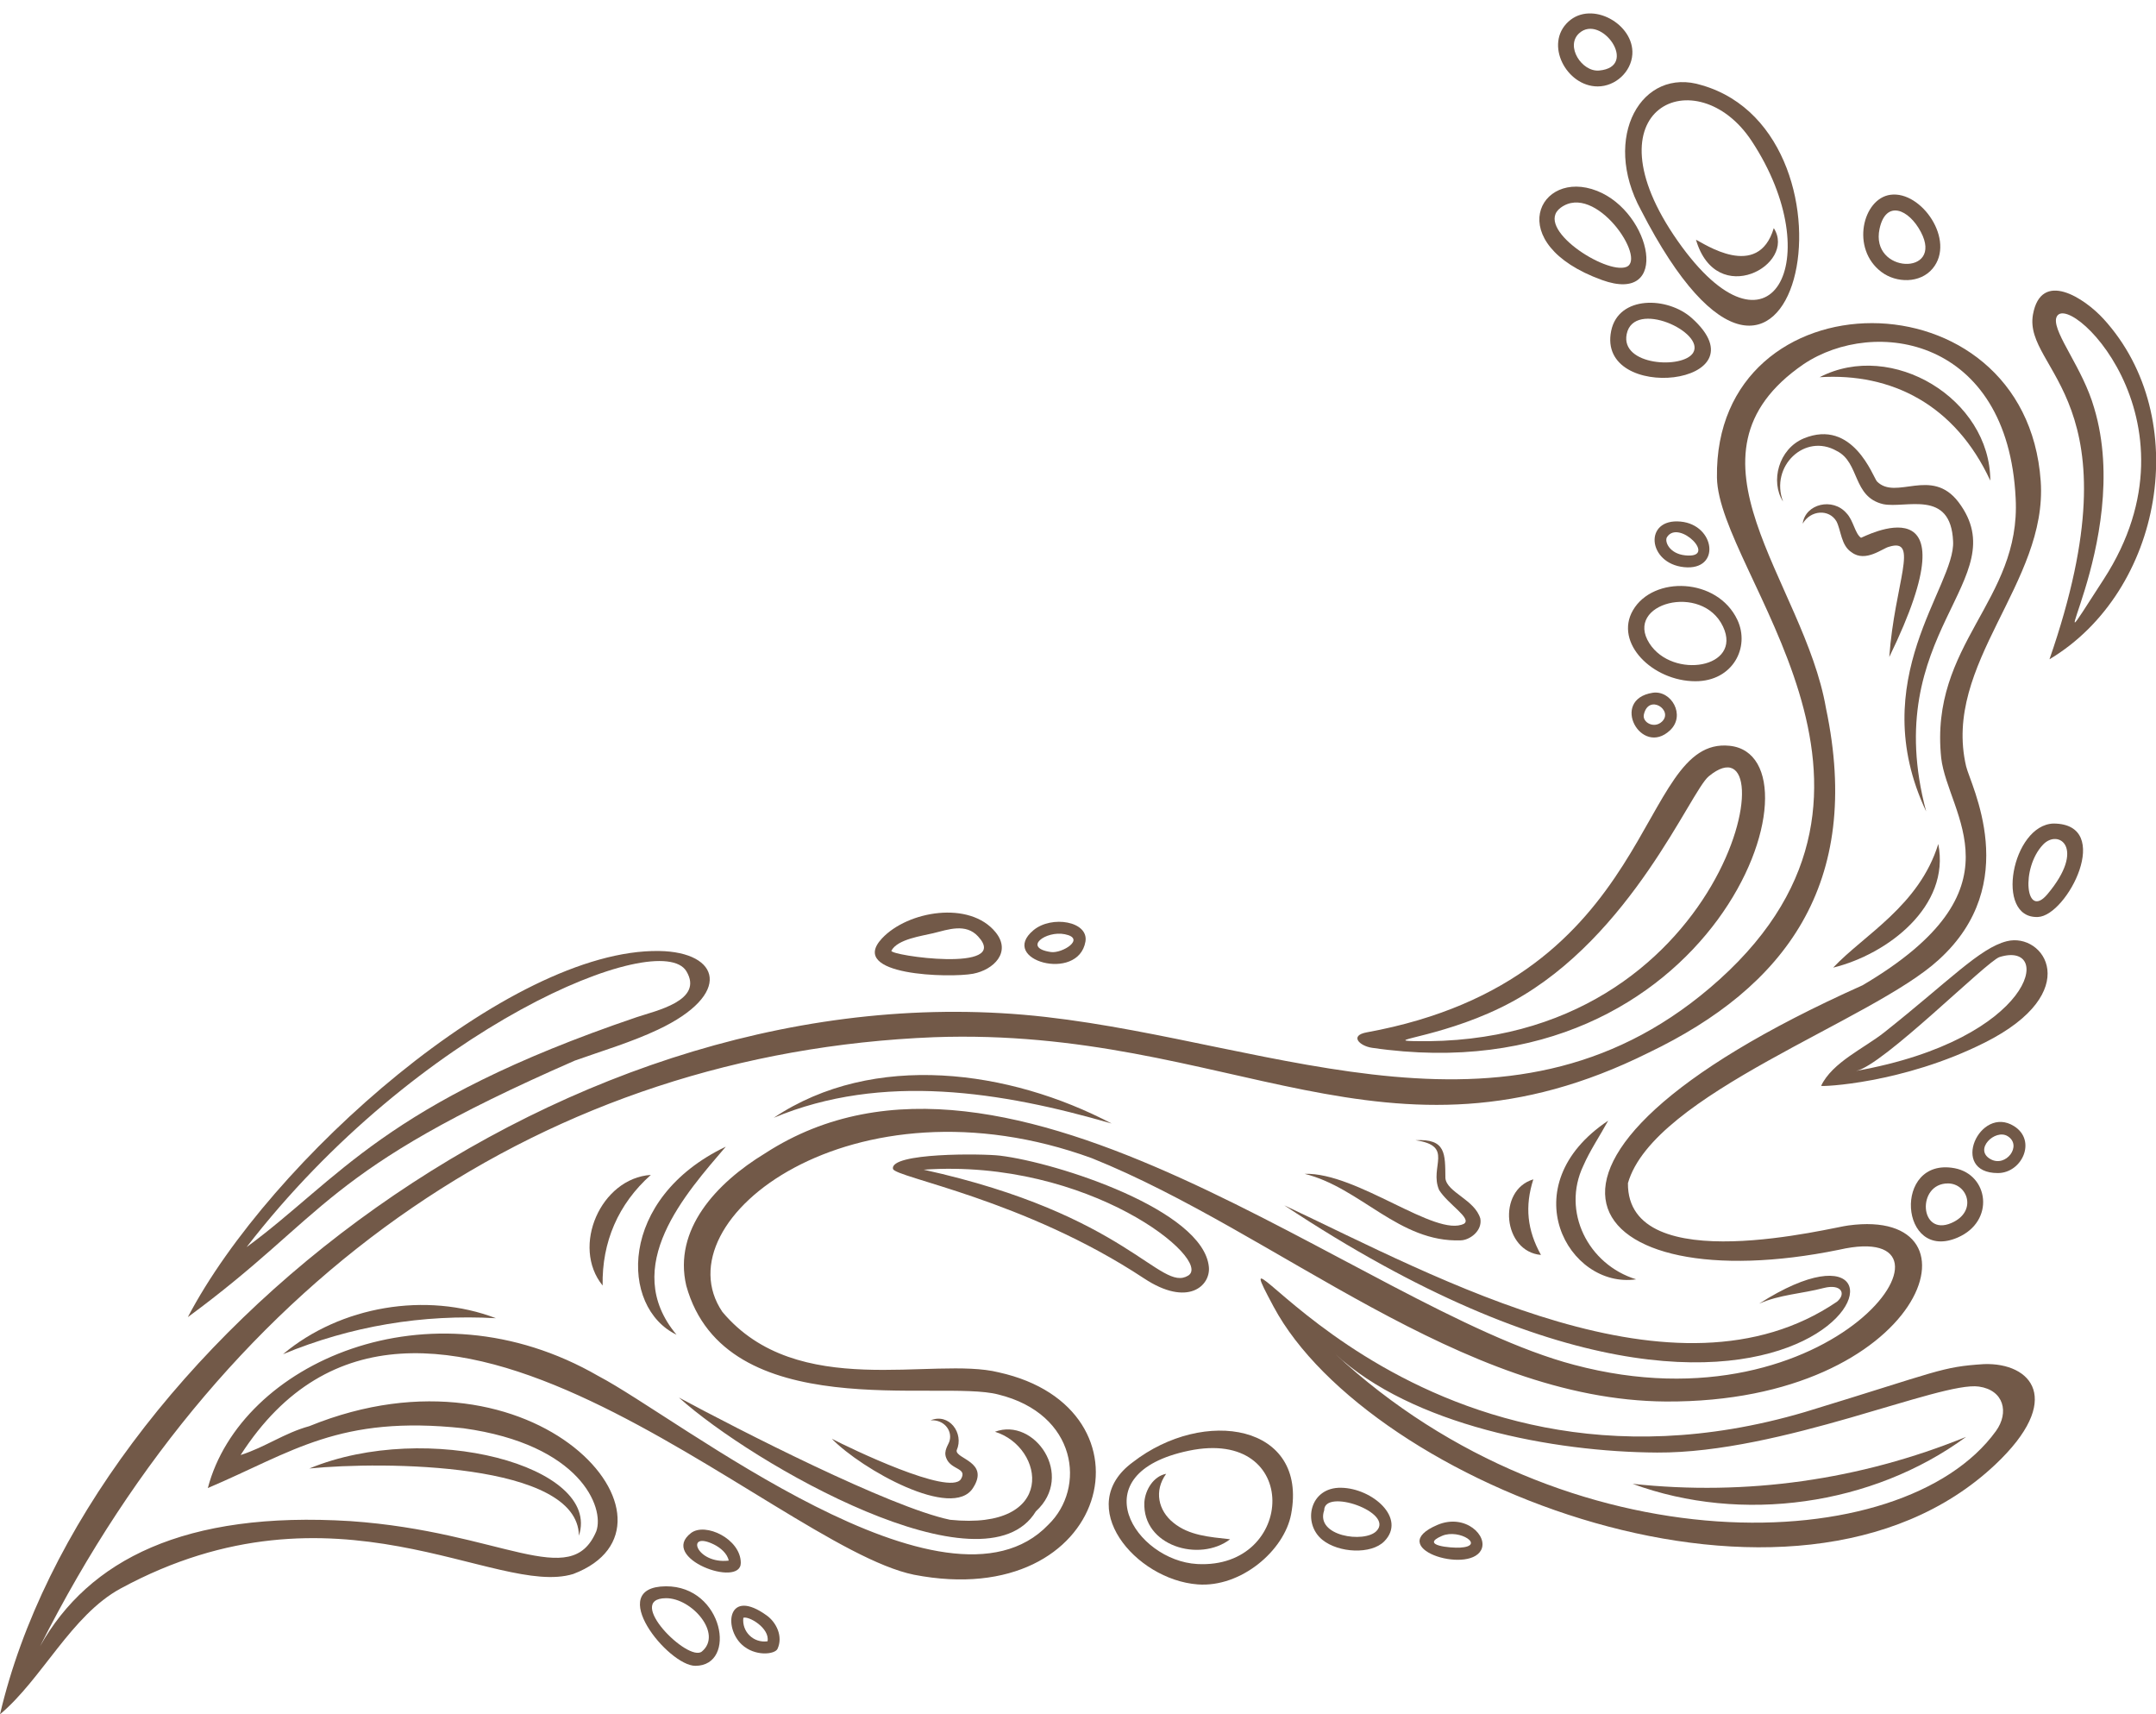 <?xml version="1.0" encoding="UTF-8" standalone="no"?><svg xmlns="http://www.w3.org/2000/svg" xmlns:xlink="http://www.w3.org/1999/xlink" fill="#000000" height="357.1" preserveAspectRatio="xMidYMid meet" version="1" viewBox="0.0 -2.8 449.3 357.1" width="449.3" zoomAndPan="magnify"><defs><clipPath id="a"><path d="M 0 64 L 426 64 L 426 354.371 L 0 354.371 Z M 0 64"/></clipPath><clipPath id="b"><path d="M 423 57 L 449.328 57 L 449.328 135 L 423 135 Z M 423 57"/></clipPath></defs><g><g id="change1_3"><path d="M 329.074 4.141 C 333.668 -0.07 341.664 11.145 333.25 11.895 C 329.656 12.23 326.156 6.816 329.074 4.141 Z M 332.949 15.207 C 336.652 15.207 339.93 12.172 340.172 8.523 C 340.586 2.234 331.723 -2.762 326.848 1.707 C 321.762 6.367 326.441 15.207 332.949 15.207" fill="#725948"/></g><g clip-path="url(#a)" id="change1_1"><path d="M 218.465 314.867 C 197.176 337.141 141.418 292.625 124.688 283.883 C 89.379 263.5 50.078 281.336 43.312 307.227 C 61.02 299.703 70.648 291.988 96.574 294.773 C 120.965 298.156 126.02 311.293 124.27 316.219 C 118.949 328.828 104.543 316.301 73.027 314.117 C 38.5 311.965 18.492 322.184 8.355 340.168 C 47.59 262.43 113.918 216.551 194.633 213.297 C 256.434 211.07 288.867 243.73 343.598 216.504 C 371.93 202.906 388.262 181.445 380.527 144.762 C 375.957 118.215 348.062 92.141 375.867 73.07 C 390.625 63.207 418.445 67.465 420.055 101.039 C 421.18 122.41 402.074 131.32 404.535 155.117 C 405.93 167 422.242 182.391 388.148 202.477 C 305.398 239.504 330.152 268.441 383.258 257.578 C 413.059 250.773 382.477 296.051 328.004 281.547 C 283.383 269.797 210.547 204.359 159.43 237.496 C 149.234 243.691 140.277 253.402 143.016 265.066 C 151.129 294.312 195.797 284.531 208.016 287.73 C 224.531 291.777 226.363 307.242 218.465 314.867 Z M 208.102 283.117 C 194.547 279.746 166.168 289.148 150.535 270.52 C 137.469 251.207 177.91 220.414 227.539 238.504 C 266.273 254.07 304.344 288.914 347.172 289.199 C 401 289.469 414.984 248.465 385.176 252.52 C 382.414 252.754 339.078 264.012 339.254 243.707 C 344.582 225.059 390.168 209.91 404.027 197.156 C 421.582 181.227 410.633 160.73 409.727 156.848 C 404.746 135.496 426.773 118.656 425.273 97.426 C 422.164 53.387 357.184 53.965 357.805 96.691 C 358.094 116.633 402.891 161.094 358.336 201.27 C 316.105 239.348 266.273 214.566 217.914 209.078 C 118.516 197.797 17.918 277.801 0 354.371 C 8.762 347.027 14.863 333.727 25.133 328.16 C 69.969 303.855 103.406 330.059 119.461 325.133 C 145.949 315.082 111.762 275.082 64.461 294.332 C 59.211 295.777 55.348 298.684 50.145 300.348 C 87.004 243.074 160.934 319.262 190.469 325.289 C 231.438 333.219 242.055 290.59 208.102 283.117" fill="#725948"/></g><g id="change1_4"><path d="M 415.938 295.363 C 396.512 322.219 326.281 324.047 278.164 279.203 C 294.246 294.188 323.762 299.715 345.34 299.832 C 371.234 299.973 404.387 284.938 412.395 286.086 C 417.602 286.828 418.742 291.488 415.938 295.363 Z M 413.449 281.406 C 404.445 281.984 404.32 282.801 376.141 291.387 C 293.18 315.859 251.258 243.016 265.414 269.445 C 285.203 306.391 374.012 341.609 415.742 302.398 C 430.242 288.773 423.312 281.066 413.449 281.406" fill="#725948"/></g><g id="change1_5"><path d="M 365.039 26.574 C 381.293 51.23 368.867 74.812 349.641 47.422 C 330.012 19.465 353.668 9.324 365.039 26.574 Z M 341.969 40.965 C 374.156 103.668 390.484 25.324 354.676 14.961 C 342.113 10.988 333.684 25.793 341.969 40.965" fill="#725948"/></g><g id="change1_6"><path d="M 143.047 199.566 C 146.719 205.695 136.617 207.785 132.664 209.129 C 80.133 226.953 70.613 242.93 51.387 257.035 C 87.027 210.91 137.555 190.395 143.047 199.566 Z M 137.086 211.738 C 152.754 204.371 150.137 195.535 137.363 195.336 C 106.184 194.848 56.289 238.855 39.145 271.617 C 68.527 250.027 66.727 241.336 119.809 218.164 C 125.609 216.102 131.496 214.367 137.086 211.738" fill="#725948"/></g><g clip-path="url(#b)" id="change1_2"><path d="M 428.465 63.625 C 429.902 56.438 460.094 84.434 438.387 117.914 C 422.105 143.012 444.898 110.375 436.41 82.188 C 434.047 73.938 428.012 66.816 428.465 63.625 Z M 427.102 134.559 C 450.734 120.434 457.156 84.27 438.398 63.68 C 434.41 59.305 425.355 53.328 423.656 62.75 C 421.602 74.551 445.938 80.328 427.102 134.559" fill="#725948"/></g><g id="change1_7"><path d="M 249.523 323.059 C 236.621 322.371 224.914 304.207 247.746 299.449 C 271.305 294.543 270.035 324.141 249.523 323.059 Z M 236.059 301.852 C 223.68 310.938 236.555 326.324 249.602 327.305 C 258.629 327.98 267.637 320.254 269.066 312.668 C 272.605 293.926 250.941 290.316 236.059 301.852" fill="#725948"/></g><g id="change1_8"><path d="M 325.242 40.473 C 332.484 35.141 343.254 51.145 338.922 52.812 C 334.656 54.457 319.535 44.691 325.242 40.473 Z M 333.855 55.543 C 348.25 60.746 344.215 41.465 332.828 36.973 C 320.684 32.18 312.875 47.965 333.855 55.543" fill="#725948"/></g><g id="change1_9"><path d="M 391.695 44.848 C 393.016 38.762 397.777 40.746 400.297 45.527 C 405.172 54.754 389.656 54.254 391.695 44.848 Z M 392.09 53.871 C 395.184 56.199 400.148 56.277 402.754 53.148 C 407.602 47.32 400.438 36.895 393.953 37.781 C 388.172 38.57 385.637 49.027 392.09 53.871" fill="#725948"/></g><g id="change1_10"><path d="M 343.727 131.238 C 338.387 122.906 354.727 118.523 359.074 127.758 C 363.145 136.398 348.578 138.805 343.727 131.238 Z M 362.062 126.348 C 357.898 117.516 344.512 117.094 340.297 124.352 C 336.348 131.156 344.406 139.133 353.328 139.133 C 361.094 139.133 364.754 132.074 362.062 126.348" fill="#725948"/></g><g id="change1_11"><path d="M 247.617 262.961 C 241.797 266.547 235.086 250.277 192.484 240.898 C 226.934 238.516 252.898 259.715 247.617 262.961 Z M 208.41 237.977 C 204.727 237.527 185.395 237.34 186.098 240.734 C 186.469 242.512 213.48 247.07 238.414 263.547 C 247.535 269.578 252.281 265.094 251.926 261.191 C 250.836 249.324 220.363 239.426 208.41 237.977" fill="#725948"/></g><g id="change1_12"><path d="M 315.223 205.852 C 340.043 192.273 352.301 162.07 356.09 158.945 C 373.164 144.848 360.887 215.539 294.684 214.113 C 287.785 213.965 301.848 213.168 315.223 205.852 Z M 285.922 215.504 C 357.535 225.988 381.582 154.785 360.445 152.582 C 340.852 150.539 345.957 201.141 284.82 212.285 C 281.176 212.949 283.285 215.117 285.922 215.504" fill="#725948"/></g><g id="change1_13"><path d="M 185.766 195.27 C 187.062 192.844 192.16 192.203 194.465 191.633 C 197.645 190.848 201.262 189.516 203.824 192.293 C 210.883 199.941 185.227 196.273 185.766 195.27 Z M 202.789 200.074 C 207.066 199.262 210.836 195.57 207.484 191.438 C 202.078 184.781 189.176 186.965 183.801 192.711 C 176.508 200.508 198.066 200.969 202.789 200.074" fill="#725948"/></g><g id="change1_14"><path d="M 352.832 70.711 C 350.711 74.121 337.641 73.398 338.996 66.797 C 340.508 59.465 355.477 66.461 352.832 70.711 Z M 352.59 63.492 C 347.531 58.941 337.289 58.715 335.762 66.133 C 332.625 81.406 368.152 77.5 352.59 63.492" fill="#725948"/></g><g id="change1_15"><path d="M 386.777 220.324 C 392.266 219.348 414.09 197.402 416.703 196.594 C 428.117 193.055 424.004 213.691 386.777 220.324 Z M 418.199 193.301 C 412.559 194.723 406.246 201.516 392.676 212.285 C 388.555 215.555 381.82 218.539 379.516 223.426 C 379.414 223.645 396.527 223.008 413.637 214.406 C 434.508 203.918 425.973 191.34 418.199 193.301" fill="#725948"/></g><g id="change1_16"><path d="M 406.668 252.004 C 399.992 254.91 399.391 243.762 405.938 243.762 C 410.055 243.762 412.141 249.629 406.668 252.004 Z M 407.98 255.031 C 415.801 251.637 414.445 241.906 407.305 240.586 C 394.355 238.207 395.848 260.297 407.98 255.031" fill="#725948"/></g><g id="change1_17"><path d="M 426.676 183.5 C 422.129 188.914 421.062 178.098 425.773 173.16 C 428.965 169.816 434.797 173.832 426.676 183.5 Z M 427.953 168.781 C 419.305 169.027 415.574 188.621 424.691 188.25 C 430.816 188.012 440.578 168.852 427.953 168.781" fill="#725948"/></g><g id="change1_18"><path d="M 146.277 341.277 C 143.43 343.652 130.059 330.25 138.77 330.176 C 144.199 330.129 150.637 337.633 146.277 341.277 Z M 138.75 327.699 C 125.938 327.812 139.254 344.266 144.906 344.266 C 153.688 344.266 150.793 327.625 138.75 327.699" fill="#725948"/></g><g id="change1_19"><path d="M 148.781 318.984 C 150.082 319.621 151.582 320.852 151.859 322.348 C 145.055 323.133 142.711 315.992 148.781 318.984 Z M 154.379 322.809 C 154.355 317.82 146.98 314.32 144.008 316.594 C 137.184 321.805 154.398 328.145 154.379 322.809" fill="#725948"/></g><g id="change1_20"><path d="M 159.953 339.156 C 157.004 339.566 154.578 337.141 154.906 334.258 C 156.008 333.832 160.457 336.395 159.953 339.156 Z M 159.801 333.789 C 151.664 327.898 150.734 336.23 154.574 339.824 C 157.305 342.383 161.488 341.906 162.031 340.73 C 163.23 338.137 161.777 335.219 159.801 333.789" fill="#725948"/></g><g id="change1_21"><path d="M 221.906 191.844 C 226.41 192.746 221.344 195.902 218.996 195.551 C 213.008 194.676 217.945 191.039 221.906 191.844 Z M 226.199 193.387 C 226.93 189.164 219.168 187.828 215.359 191.012 C 207.961 197.199 224.707 201.957 226.199 193.387" fill="#725948"/></g><g id="change1_22"><path d="M 346.336 147.555 C 344.703 149.09 342.211 147.695 342.57 146.082 C 343.551 141.652 348.836 145.195 346.336 147.555 Z M 344.391 141.539 C 335.441 142.957 342.012 155.02 348.031 149.355 C 351.348 146.234 348.285 140.93 344.391 141.539" fill="#725948"/></g><g id="change1_23"><path d="M 347.402 109.094 C 349.879 105.27 358.164 113.629 351.207 112.906 C 347.883 112.574 346.816 109.996 347.402 109.094 Z M 350.215 105.867 C 342.5 105.148 343.305 114.598 350.961 115.367 C 358.68 116.137 357.48 106.547 350.215 105.867" fill="#725948"/></g><g id="change1_24"><path d="M 418.402 233.926 C 421.484 235.863 418.043 240.469 414.848 238.719 C 411.207 236.727 415.801 232.289 418.402 233.926 Z M 416.344 241.602 C 421.359 241.602 424.504 234.836 419.723 231.828 C 412.559 227.32 406.141 241.602 416.344 241.602" fill="#725948"/></g><g id="change1_25"><path d="M 286.844 316.188 C 284.324 318.758 274.059 317.262 275.953 311.875 C 275.953 307.176 290.648 312.305 286.844 316.188 Z M 279.504 307.168 C 272.891 307.016 271.371 314.594 275.57 318.008 C 278.973 320.77 285.758 321.102 288.484 318.32 C 293.18 313.523 285.98 307.277 279.504 307.168" fill="#725948"/></g><g id="change1_26"><path d="M 304.215 319.645 C 302.516 319.734 295.691 319.23 300.543 317.176 C 304.18 315.645 309.715 319.34 304.215 319.645 Z M 299.578 314.895 C 288.27 319.688 305.871 325.211 308.633 320.195 C 310.25 317.25 305.379 312.453 299.578 314.895" fill="#725948"/></g><g id="change1_27"><path d="M 382.773 91.156 C 387.605 93.555 386.012 100.723 392.449 102.238 C 397.137 103.203 406.547 99.027 407.016 109.992 C 407.523 119.383 388.441 138.789 401.402 166.258 C 391.422 128.84 420.309 117.996 408.152 101.824 C 402.504 94.387 395.125 101.559 391.137 97.492 C 390.328 96.535 386.113 84.336 375.898 88.539 C 370.633 90.742 368.898 97.508 371.578 101.699 C 368.809 94.371 376.109 87.328 382.773 91.156" fill="#725948"/></g><g id="change1_28"><path d="M 385.91 112.301 C 388.785 114.426 392.34 111.426 393.648 111.121 C 400.07 109.102 394.828 118.707 393.715 134.086 C 412.137 96.23 387.992 109.309 387.828 109.246 C 386.562 108.383 386.242 105.609 384.82 104.145 C 381.957 100.785 376.215 102.156 375.672 106.301 C 377.344 103.434 381.156 103.234 382.691 105.789 C 383.703 107.707 383.629 110.867 385.91 112.301" fill="#725948"/></g><g id="change1_29"><path d="M 243.023 304.262 C 240.391 304.758 238.664 307.574 238.477 310.195 C 238.07 319.316 249.965 322.762 256.348 317.898 C 252.016 317.414 247.789 317.125 244.52 314.445 C 241.395 311.934 240.438 307.828 243.023 304.262" fill="#725948"/></g><g id="change1_30"><path d="M 151.25 236.105 C 128.75 246.871 129.145 269.602 140.98 275.277 C 129.09 261.082 143.012 245.758 151.25 236.105" fill="#725948"/></g><g id="change1_31"><path d="M 340.969 263.742 C 330.945 260.664 325.402 249.617 329.961 240.07 C 331.309 236.961 333.348 233.953 335.133 230.688 C 314.793 244.262 326.82 265.797 340.969 263.742" fill="#725948"/></g><g id="change1_32"><path d="M 321.129 258.66 C 318.254 253.492 317.734 248.543 319.539 242.91 C 311.945 245.176 313.223 257.969 321.129 258.66" fill="#725948"/></g><g id="change1_33"><path d="M 403.93 173.039 C 399.934 185.922 388.438 191.98 382.023 198.801 C 393.344 196.023 406.496 186.035 403.93 173.039" fill="#725948"/></g><g id="change1_34"><path d="M 366.59 268.816 C 370.836 266.918 375.539 266.738 380.004 265.562 C 383.742 264.602 384.809 266.738 382.812 268.406 C 349.324 291.176 299.598 263.344 267.637 248.324 C 381.285 323.652 409.312 241.477 366.59 268.816" fill="#725948"/></g><g id="change1_35"><path d="M 207.344 295.5 C 217.719 298.688 220.43 316.156 197.988 313.84 C 185.383 311.211 153.824 295.008 141.477 288.371 C 156.949 302.289 205.121 329.789 215.871 312.082 C 224.074 304.586 215.559 292.422 207.344 295.5" fill="#725948"/></g><g id="change1_36"><path d="M 135.633 241.984 C 125.195 242.684 118.973 256.918 125.586 265.035 C 125.414 255.957 128.848 248.031 135.633 241.984" fill="#725948"/></g><g id="change1_37"><path d="M 120.641 317.156 C 125.398 302.621 88.973 293.012 64.469 303.152 C 79.766 301.629 120.469 301.824 120.641 317.156" fill="#725948"/></g><g id="change1_38"><path d="M 340.223 306.348 C 362.926 314.707 390.223 310.887 409.727 296.562 C 387.633 305.551 363.945 308.906 340.223 306.348" fill="#725948"/></g><g id="change1_39"><path d="M 414.77 97.332 C 414.742 80.328 394.285 67.957 379.207 75.789 C 394.176 74.848 407.422 81.492 414.77 97.332" fill="#725948"/></g><g id="change1_40"><path d="M 369.648 44.727 C 366.363 55.746 354.98 47.848 353.434 47.148 C 357.688 61.656 374.496 52.32 369.648 44.727" fill="#725948"/></g><g id="change1_41"><path d="M 231.656 231.281 C 210.441 220.125 182.098 216.148 161.234 230.086 C 183.887 220.609 208.801 224.648 231.656 231.281" fill="#725948"/></g><g id="change1_42"><path d="M 58.98 279.336 C 73.125 273.48 88.07 270.977 103.352 271.844 C 88.785 266.277 70.922 269.312 58.98 279.336" fill="#725948"/></g><g id="change1_43"><path d="M 305.109 252.152 C 299.266 255.145 282.844 241.418 271.871 241.762 C 283.559 244.637 291.543 256.074 304.395 255.621 C 306.246 255.598 308.949 253.676 308.496 251.09 C 307.352 247.148 301.543 245.637 301.215 242.688 C 301.148 237.613 301.395 234.391 294.969 234.762 C 303.152 235.93 297.789 240.297 299.91 245.145 C 301.812 248.152 306.754 251.02 305.109 252.152" fill="#725948"/></g><g id="change1_44"><path d="M 202.766 307.215 C 206.32 301.73 199.02 301.16 199.371 299.348 C 200.949 295.797 197.77 291.508 193.918 293.125 C 196.582 292.895 198.488 295.113 197.895 297.359 C 197.691 298.199 196.574 299.414 197.18 300.941 C 198.145 303.539 201.695 302.949 200.246 305.379 C 197.867 308.91 177.152 298.938 173.34 296.953 C 179.625 303.391 198.5 313.938 202.766 307.215" fill="#725948"/></g></g></svg>